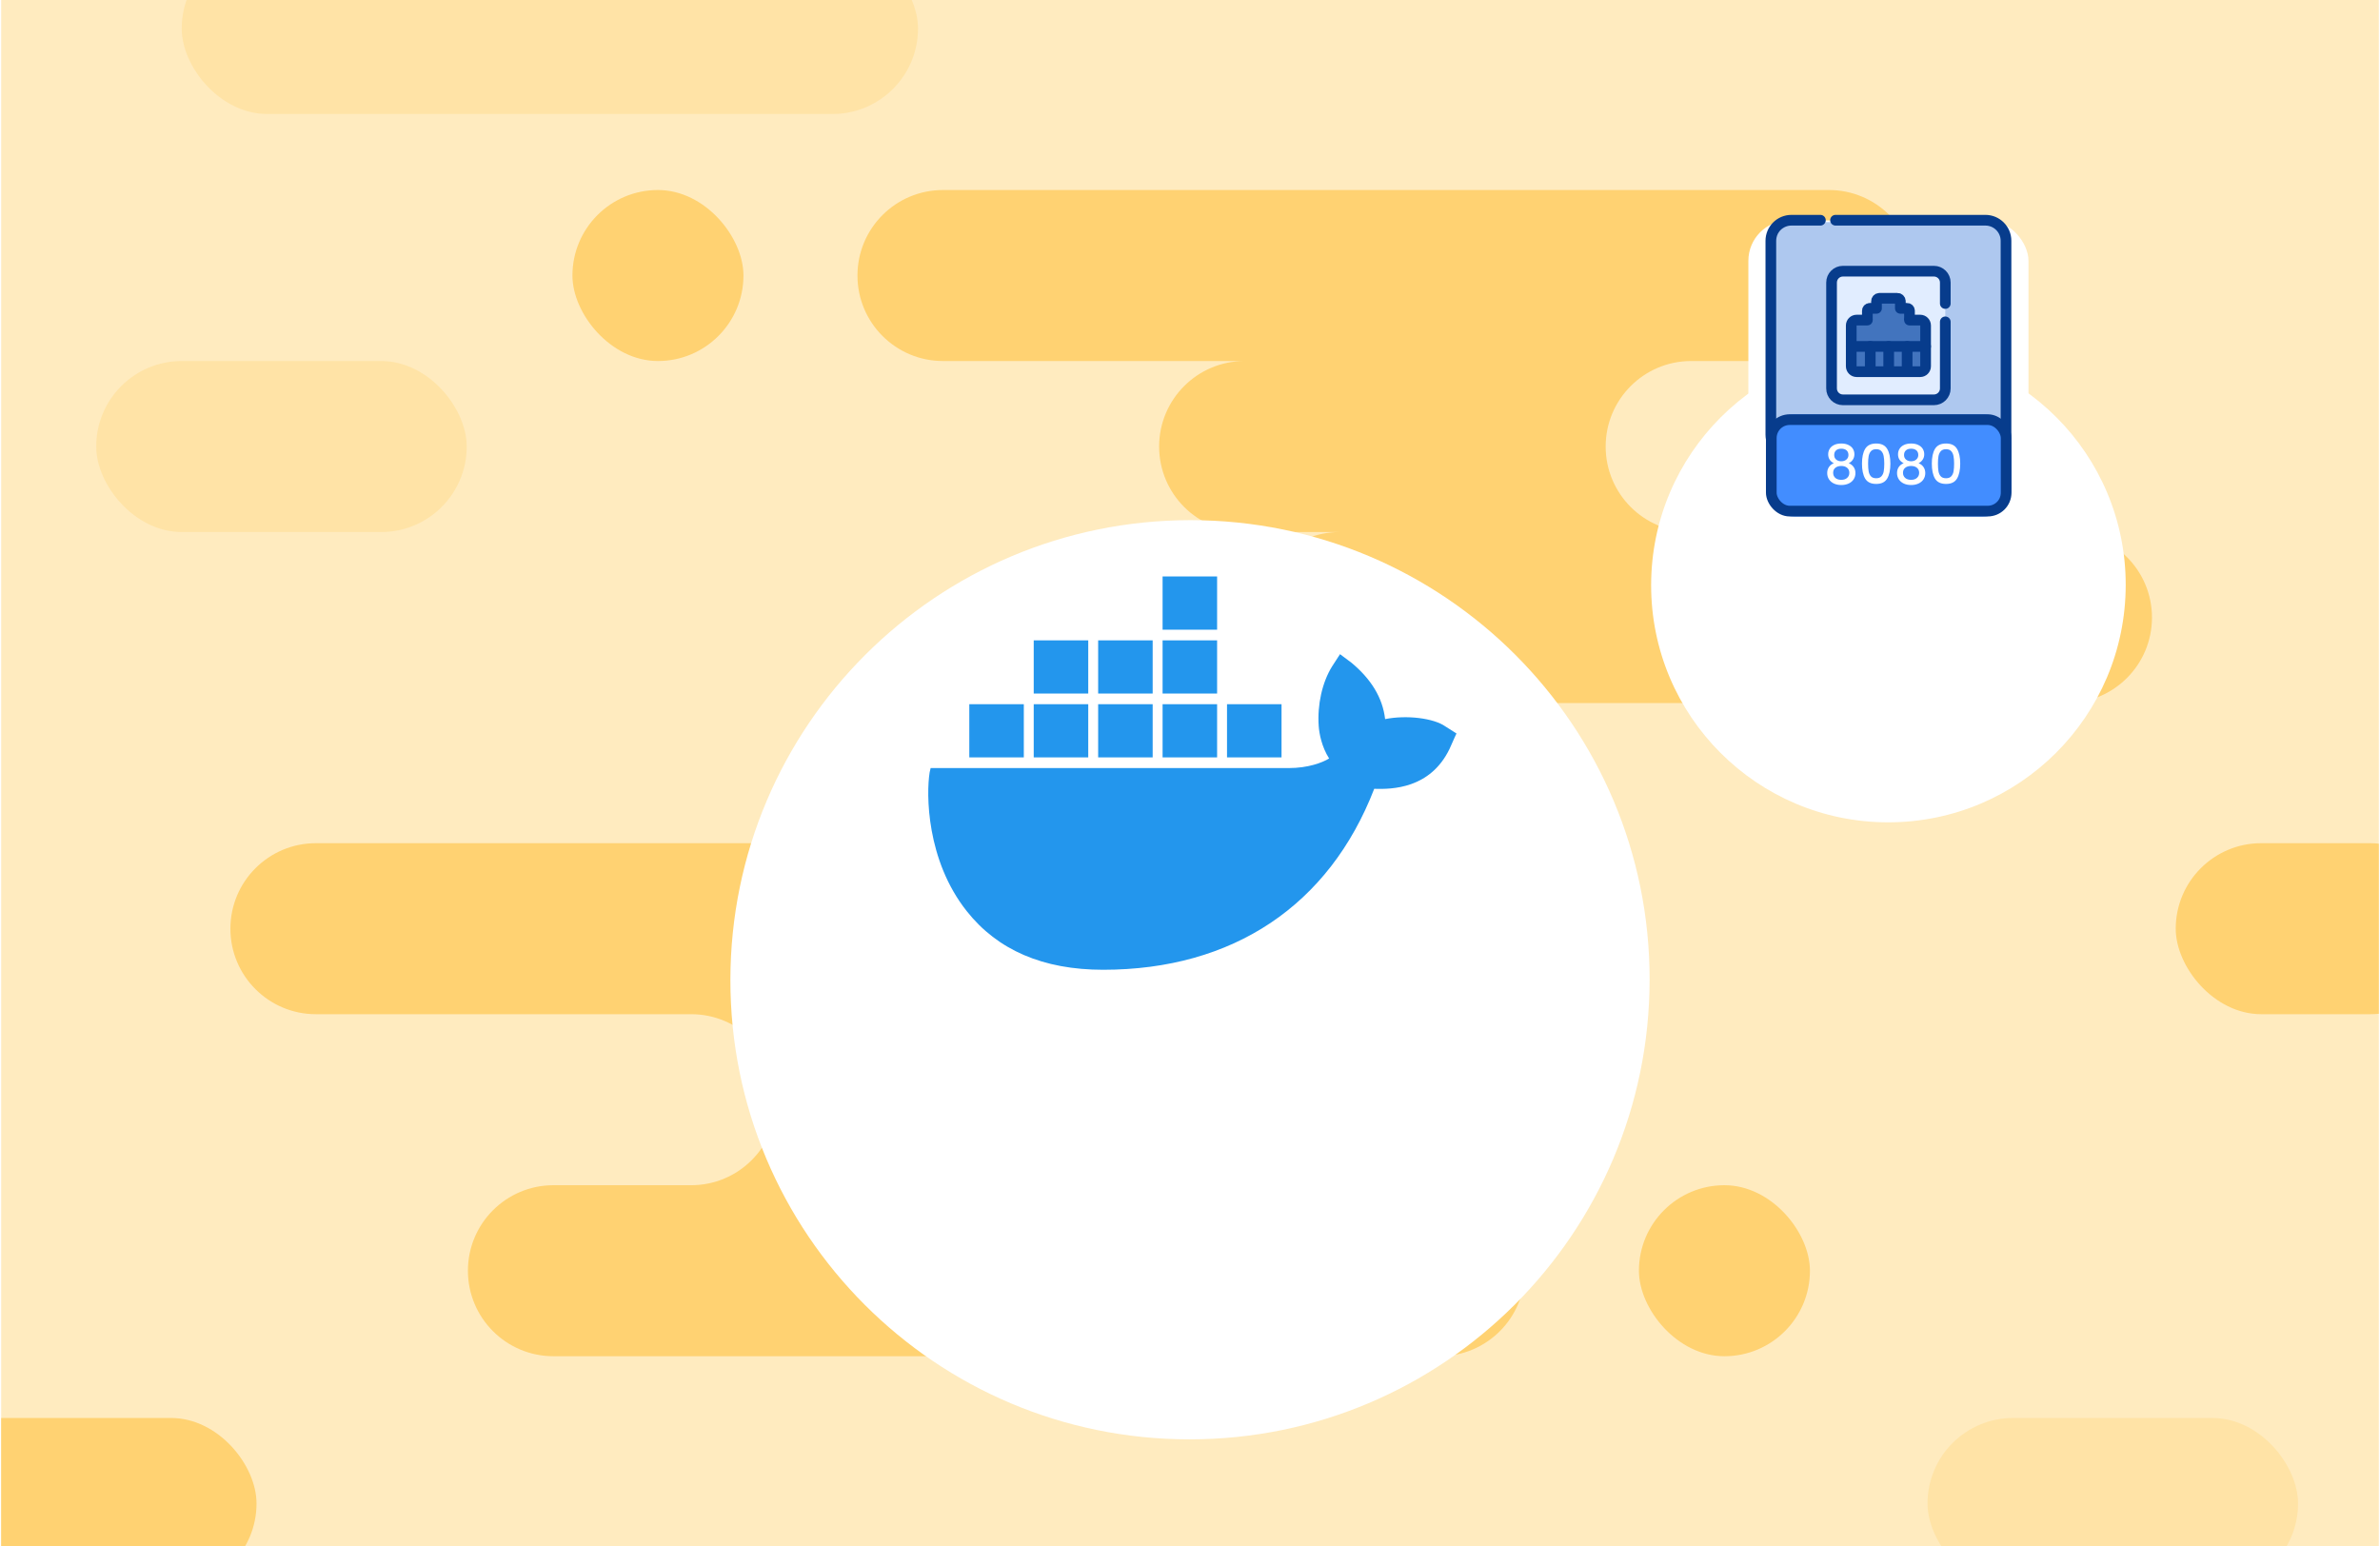 <?xml version="1.0" encoding="UTF-8"?> <svg xmlns="http://www.w3.org/2000/svg" width="1002" height="651" viewBox="0 0 1002 651" fill="none"><g clip-path="url(#clip0_6405_550)"><rect width="1001" height="651" transform="translate(0.5)" fill="#FFEBBF"></rect><rect x="40.5" y="152" width="156" height="72" rx="36" fill="#FFD272" fill-opacity="0.32"></rect><rect x="811.5" y="597" width="156" height="72" rx="36" fill="#FFD272" fill-opacity="0.32"></rect><rect x="76.5" y="-24" width="310" height="72" rx="36" fill="#FFD272" fill-opacity="0.32"></rect><rect x="-56" y="597" width="164" height="72" rx="36" fill="#FFD272"></rect><rect x="690" y="499" width="72" height="72" rx="36" fill="#FFD272"></rect><rect x="241" y="80" width="72" height="72" rx="36" fill="#FFD272"></rect><path fill-rule="evenodd" clip-rule="evenodd" d="M770 80C789.882 80 806 96.118 806 116C806 135.882 789.882 152 770 152H712C692.118 152 676 168.118 676 188C676 207.882 692.118 224 712 224H784H870C889.882 224 906 240.118 906 260C906 279.882 889.882 296 870 296H564C544.118 296 528 279.882 528 260C528 240.118 544.118 224 564 224H524C504.118 224 488 207.882 488 188C488 168.118 504.118 152 524 152H397C377.118 152 361 135.882 361 116C361 96.118 377.118 80 397 80H770Z" fill="#FFD272"></path><path fill-rule="evenodd" clip-rule="evenodd" d="M233 571C213.118 571 197 554.882 197 535C197 515.118 213.118 499 233 499H291C310.882 499 327 482.882 327 463C327 443.118 310.882 427 291 427H219H133C113.118 427 97 410.882 97 391C97 371.118 113.118 355 133 355H439C458.882 355 475 371.118 475 391C475 410.882 458.882 427 439 427H479C498.882 427 515 443.118 515 463C515 482.882 498.882 499 479 499H606C625.882 499 642 515.118 642 535C642 554.882 625.882 571 606 571H233Z" fill="#FFD272"></path><rect x="916" y="355" width="118" height="72" rx="36" fill="#FFD272"></rect><g filter="url(#filter0_dd_6405_550)"><path d="M500.809 519C607.676 519 694.395 432.367 694.5 325.5C694.606 218.633 608.058 132 501.191 132C394.324 132 307.606 218.633 307.5 325.5C307.395 432.367 393.942 519 500.809 519Z" fill="white"></path></g></g><g filter="url(#filter1_dd_6405_550)"><path d="M489.531 222.7H512.431C517.964 222.7 522.697 224.667 526.631 228.6C530.497 232.467 532.431 237.167 532.431 242.7V265.1C532.431 265.573 532.417 266.045 532.389 266.518C532.359 267.039 532.356 267.561 532.386 268.082C532.416 268.603 532.431 269.109 532.431 269.6C532.431 273.411 535.52 276.5 539.331 276.5H539.531C540.079 276.5 540.575 276.179 540.809 275.683C541.714 273.763 542.721 271.869 543.831 270L547.431 264.5C550.431 259.9 554.631 257.033 560.031 255.9C565.431 254.7 570.431 255.6 575.031 258.6C575.431 258.867 575.797 259.133 576.131 259.4L580.931 263C581.197 263.2 581.464 263.4 581.731 263.6C587.789 268.649 592.578 274.121 596.096 280.017C596.898 281.36 598.272 282.28 599.831 282.4C607.897 283.4 614.531 285.667 619.731 289.2L623.931 291.9C628.197 294.567 631.031 298.333 632.431 303.2C633.831 308 633.464 312.667 631.331 317.2L630.631 318.8C629.631 321.067 628.897 322.733 628.431 323.8C621.659 337.767 611.075 346.58 596.68 350.237C593.853 350.956 591.397 352.772 590.057 355.363C579.285 376.202 564.61 392.814 546.031 405.2C523.031 420.6 495.831 428.3 464.431 428.3C432.697 428.3 408.331 417.533 391.331 396C381.864 384.067 375.631 369.833 372.631 353.3C370.553 341.875 370.183 331.652 371.519 322.629C371.591 322.143 371.72 321.668 371.825 321.188C371.867 320.998 371.902 320.802 371.931 320.6L372.331 318.8C373.397 314.267 375.764 310.567 379.431 307.7C380.085 307.18 380.759 306.706 381.452 306.278C385.005 304.086 388.131 300.675 388.131 296.5C388.131 290.967 390.064 286.233 393.931 282.3C397.864 278.433 402.597 276.5 408.131 276.5H408.331C412.141 276.5 415.231 273.411 415.231 269.6C415.231 264.067 417.197 259.333 421.131 255.4C424.997 251.533 429.697 249.6 435.231 249.6H458.231C458.612 249.6 458.993 249.611 459.374 249.633C459.945 249.665 460.517 249.669 461.087 249.636C461.514 249.612 461.928 249.6 462.331 249.6H462.631C466.441 249.6 469.531 246.511 469.531 242.7C469.531 237.167 471.464 232.467 475.331 228.6C479.264 224.667 483.997 222.7 489.531 222.7Z" fill="white"></path></g><path d="M608.603 305.894C603.595 302.309 592.119 300.964 583.146 302.757C582.103 293.794 577.304 285.952 568.958 279.006L564.158 275.421L560.82 280.574C556.647 287.296 554.56 296.707 555.186 305.67C555.395 308.807 556.438 314.409 559.568 319.338C556.647 321.131 550.596 323.371 542.667 323.371H391.806L391.389 325.164C389.928 334.127 389.928 362.135 407.038 383.646C419.975 400.003 439.172 408.293 464.419 408.293C519.088 408.293 559.568 381.181 578.556 332.11C586.068 332.334 602.134 332.11 610.272 315.305C610.481 314.857 610.898 313.96 612.359 310.599L613.193 308.807L608.603 305.894ZM512.411 242.707H489.458V265.113H512.411V242.707ZM512.411 269.595H489.458V292.002H512.411V269.595ZM485.285 269.595H462.333V292.002H485.285V269.595ZM458.16 269.595H435.207V292.002H458.16V269.595ZM431.034 296.483H408.081V318.89H431.034V296.483ZM458.16 296.483H435.207V318.89H458.16V296.483ZM485.285 296.483H462.333V318.89H485.285V296.483ZM512.411 296.483H489.458V318.89H512.411V296.483ZM539.537 296.483H516.584V318.89H539.537V296.483Z" fill="#2396ED"></path><g filter="url(#filter2_dd_6405_550)"><path d="M794.942 254.802C850.116 254.802 894.888 210.075 894.942 154.901C894.997 99.727 850.314 55 795.14 55C739.966 55 695.194 99.727 695.14 154.901C695.085 210.075 739.768 254.802 794.942 254.802Z" fill="white"></path></g><g filter="url(#filter3_dd_6405_550)"><rect x="736.078" y="82.802" width="117.927" height="143.683" rx="17" fill="white"></rect></g><rect x="747.025" y="93.509" width="97.412" height="99.692" rx="10" fill="#AEC8EF"></rect><rect x="772.477" y="114.172" width="46.51" height="54.162" rx="5" fill="#E1EDFF"></rect><path d="M766.399 92.716H754.215C749.425 92.716 745.541 96.6 745.541 101.39V183.021C745.541 187.811 749.425 191.695 754.215 191.695H835.872C840.663 191.695 844.546 187.811 844.546 183.021V101.39C844.546 96.6 840.663 92.716 835.872 92.716H772.767" stroke="#073C8C" stroke-width="4.5" stroke-miterlimit="10" stroke-linecap="round" stroke-linejoin="round"></path><path d="M798.563 137.901H802.898C803.457 137.901 803.911 137.447 803.911 136.888V130.832C803.911 130.272 803.457 129.819 802.898 129.819H800.062V126.833C800.062 126.144 799.504 125.585 798.815 125.585H791.272C790.583 125.585 790.025 126.144 790.025 126.833V129.819H787.189C786.629 129.819 786.176 130.272 786.176 130.832V136.888C786.176 137.447 786.629 137.901 787.189 137.901H798.563Z" fill="#4274BE" stroke="#073C8C" stroke-width="4.5" stroke-miterlimit="10" stroke-linecap="round" stroke-linejoin="round"></path><path d="M803.909 134.758H808.415C809.674 134.758 810.694 135.778 810.694 137.036V154.209C810.694 155.468 809.674 156.488 808.415 156.488H781.667C780.409 156.488 779.389 155.468 779.389 154.209V137.036C779.389 135.778 780.409 134.758 781.667 134.758H786.174" fill="#4274BE"></path><path d="M803.909 134.758H808.415C809.674 134.758 810.694 135.778 810.694 137.036V154.209C810.694 155.468 809.674 156.488 808.415 156.488H781.667C780.409 156.488 779.389 155.468 779.389 154.209V137.036C779.389 135.778 780.409 134.758 781.667 134.758H786.174" stroke="#073C8C" stroke-width="4.5" stroke-miterlimit="10" stroke-linecap="round" stroke-linejoin="round"></path><path d="M810.694 145.846H779.389" stroke="#073C8C" stroke-width="4.5" stroke-miterlimit="10" stroke-linecap="round" stroke-linejoin="round"></path><path d="M795.158 145.846V156.212" stroke="#073C8C" stroke-width="4.5" stroke-miterlimit="10" stroke-linecap="round" stroke-linejoin="round"></path><path d="M787.391 145.846V156.212" stroke="#073C8C" stroke-width="4.5" stroke-miterlimit="10" stroke-linecap="round" stroke-linejoin="round"></path><path d="M802.92 145.846V156.212" stroke="#073C8C" stroke-width="4.5" stroke-miterlimit="10" stroke-linecap="round" stroke-linejoin="round"></path><path d="M818.986 127.783V118.958C818.986 116.315 816.843 114.172 814.2 114.172H775.888C773.244 114.172 771.102 116.315 771.102 118.958V163.548C771.102 166.191 773.244 168.334 775.888 168.334H814.2C816.843 168.334 818.986 166.191 818.986 163.548V135.503" stroke="#073C8C" stroke-width="4.5" stroke-miterlimit="10" stroke-linecap="round" stroke-linejoin="round"></path><rect x="743.48" y="174.422" width="103.371" height="43.017" rx="12" fill="#428DFF"></rect><rect x="745.73" y="176.672" width="98.871" height="38.517" rx="7.75" stroke="#073C8C" stroke-width="4.5"></rect><path d="M772.072 195.03C770.478 194.233 769.68 192.975 769.68 191.258C769.68 190.43 769.887 189.671 770.301 188.981C770.715 188.291 771.336 187.747 772.164 187.348C772.992 186.934 774.004 186.727 775.2 186.727C776.381 186.727 777.385 186.934 778.213 187.348C779.057 187.747 779.685 188.291 780.099 188.981C780.513 189.671 780.72 190.43 780.72 191.258C780.72 192.117 780.498 192.876 780.053 193.535C779.624 194.179 779.049 194.677 778.328 195.03C779.202 195.352 779.892 195.881 780.398 196.617C780.904 197.338 781.157 198.189 781.157 199.17C781.157 200.167 780.904 201.048 780.398 201.815C779.892 202.582 779.187 203.172 778.282 203.586C777.378 204 776.35 204.207 775.2 204.207C774.05 204.207 773.023 204 772.118 203.586C771.229 203.172 770.531 202.582 770.025 201.815C769.519 201.048 769.266 200.167 769.266 199.17C769.266 198.173 769.519 197.315 770.025 196.594C770.531 195.873 771.214 195.352 772.072 195.03ZM778.213 191.58C778.213 190.721 777.945 190.062 777.408 189.602C776.872 189.142 776.136 188.912 775.2 188.912C774.28 188.912 773.552 189.142 773.015 189.602C772.479 190.062 772.21 190.729 772.21 191.603C772.21 192.37 772.486 192.998 773.038 193.489C773.606 193.964 774.326 194.202 775.2 194.202C776.074 194.202 776.795 193.957 777.362 193.466C777.93 192.975 778.213 192.347 778.213 191.58ZM775.2 196.18C774.188 196.18 773.36 196.433 772.716 196.939C772.088 197.43 771.773 198.143 771.773 199.078C771.773 199.952 772.08 200.665 772.693 201.217C773.307 201.754 774.142 202.022 775.2 202.022C776.243 202.022 777.063 201.746 777.661 201.194C778.275 200.642 778.581 199.937 778.581 199.078C778.581 198.158 778.267 197.445 777.638 196.939C777.025 196.433 776.212 196.18 775.2 196.18ZM783.91 195.191C783.91 192.538 784.355 190.468 785.244 188.981C786.149 187.478 787.698 186.727 789.89 186.727C792.083 186.727 793.624 187.478 794.513 188.981C795.418 190.468 795.87 192.538 795.87 195.191C795.87 197.874 795.418 199.975 794.513 201.493C793.624 202.996 792.083 203.747 789.89 203.747C787.698 203.747 786.149 202.996 785.244 201.493C784.355 199.975 783.91 197.874 783.91 195.191ZM793.294 195.191C793.294 193.949 793.21 192.899 793.041 192.04C792.888 191.181 792.566 190.484 792.075 189.947C791.585 189.395 790.856 189.119 789.89 189.119C788.924 189.119 788.196 189.395 787.705 189.947C787.215 190.484 786.885 191.181 786.716 192.04C786.563 192.899 786.486 193.949 786.486 195.191C786.486 196.479 786.563 197.56 786.716 198.434C786.87 199.308 787.192 200.013 787.682 200.55C788.188 201.087 788.924 201.355 789.89 201.355C790.856 201.355 791.585 201.087 792.075 200.55C792.581 200.013 792.911 199.308 793.064 198.434C793.218 197.56 793.294 196.479 793.294 195.191ZM801.474 195.03C799.879 194.233 799.082 192.975 799.082 191.258C799.082 190.43 799.289 189.671 799.703 188.981C800.117 188.291 800.738 187.747 801.566 187.348C802.394 186.934 803.406 186.727 804.602 186.727C805.782 186.727 806.787 186.934 807.615 187.348C808.458 187.747 809.087 188.291 809.501 188.981C809.915 189.671 810.122 190.43 810.122 191.258C810.122 192.117 809.899 192.876 809.455 193.535C809.025 194.179 808.45 194.677 807.73 195.03C808.604 195.352 809.294 195.881 809.8 196.617C810.306 197.338 810.559 198.189 810.559 199.17C810.559 200.167 810.306 201.048 809.8 201.815C809.294 202.582 808.588 203.172 807.684 203.586C806.779 204 805.752 204.207 804.602 204.207C803.452 204.207 802.424 204 801.52 203.586C800.63 203.172 799.933 202.582 799.427 201.815C798.921 201.048 798.668 200.167 798.668 199.17C798.668 198.173 798.921 197.315 799.427 196.594C799.933 195.873 800.615 195.352 801.474 195.03ZM807.615 191.58C807.615 190.721 807.346 190.062 806.81 189.602C806.273 189.142 805.537 188.912 804.602 188.912C803.682 188.912 802.953 189.142 802.417 189.602C801.88 190.062 801.612 190.729 801.612 191.603C801.612 192.37 801.888 192.998 802.44 193.489C803.007 193.964 803.728 194.202 804.602 194.202C805.476 194.202 806.196 193.957 806.764 193.466C807.331 192.975 807.615 192.347 807.615 191.58ZM804.602 196.18C803.59 196.18 802.762 196.433 802.118 196.939C801.489 197.43 801.175 198.143 801.175 199.078C801.175 199.952 801.481 200.665 802.095 201.217C802.708 201.754 803.544 202.022 804.602 202.022C805.644 202.022 806.465 201.746 807.063 201.194C807.676 200.642 807.983 199.937 807.983 199.078C807.983 198.158 807.668 197.445 807.04 196.939C806.426 196.433 805.614 196.18 804.602 196.18ZM813.312 195.191C813.312 192.538 813.756 190.468 814.646 188.981C815.55 187.478 817.099 186.727 819.292 186.727C821.484 186.727 823.025 187.478 823.915 188.981C824.819 190.468 825.272 192.538 825.272 195.191C825.272 197.874 824.819 199.975 823.915 201.493C823.025 202.996 821.484 203.747 819.292 203.747C817.099 203.747 815.55 202.996 814.646 201.493C813.756 199.975 813.312 197.874 813.312 195.191ZM822.696 195.191C822.696 193.949 822.611 192.899 822.443 192.04C822.289 191.181 821.967 190.484 821.477 189.947C820.986 189.395 820.258 189.119 819.292 189.119C818.326 189.119 817.597 189.395 817.107 189.947C816.616 190.484 816.286 191.181 816.118 192.04C815.964 192.899 815.888 193.949 815.888 195.191C815.888 196.479 815.964 197.56 816.118 198.434C816.271 199.308 816.593 200.013 817.084 200.55C817.59 201.087 818.326 201.355 819.292 201.355C820.258 201.355 820.986 201.087 821.477 200.55C821.983 200.013 822.312 199.308 822.466 198.434C822.619 197.56 822.696 196.479 822.696 195.191Z" fill="white"></path><defs><filter id="filter0_dd_6405_550" x="238.574" y="132" width="524.851" height="530.925" filterUnits="userSpaceOnUse" color-interpolation-filters="sRGB"><feFlood flood-opacity="0" result="BackgroundImageFix"></feFlood><feColorMatrix in="SourceAlpha" type="matrix" values="0 0 0 0 0 0 0 0 0 0 0 0 0 0 0 0 0 0 127 0" result="hardAlpha"></feColorMatrix><feMorphology radius="21.074" operator="erode" in="SourceAlpha" result="effect1_dropShadow_6405_550"></feMorphology><feOffset dy="75"></feOffset><feGaussianBlur stdDeviation="45"></feGaussianBlur><feComposite in2="hardAlpha" operator="out"></feComposite><feColorMatrix type="matrix" values="0 0 0 0 0.8 0 0 0 0 0.518 0 0 0 0 0 0 0 0 0.2 0"></feColorMatrix><feBlend mode="normal" in2="BackgroundImageFix" result="effect1_dropShadow_6405_550"></feBlend><feColorMatrix in="SourceAlpha" type="matrix" values="0 0 0 0 0 0 0 0 0 0 0 0 0 0 0 0 0 0 127 0" result="hardAlpha"></feColorMatrix><feMorphology radius="21.074" operator="erode" in="SourceAlpha" result="effect2_dropShadow_6405_550"></feMorphology><feOffset dy="12"></feOffset><feGaussianBlur stdDeviation="15"></feGaussianBlur><feComposite in2="hardAlpha" operator="out"></feComposite><feColorMatrix type="matrix" values="0 0 0 0 0.8 0 0 0 0 0.518 0 0 0 0 0 0 0 0 0.2 0"></feColorMatrix><feBlend mode="normal" in2="effect1_dropShadow_6405_550" result="effect2_dropShadow_6405_550"></feBlend><feBlend mode="normal" in="SourceGraphic" in2="effect2_dropShadow_6405_550" result="shape"></feBlend></filter><filter id="filter1_dd_6405_550" x="354.734" y="210.7" width="294.529" height="239.6" filterUnits="userSpaceOnUse" color-interpolation-filters="sRGB"><feFlood flood-opacity="0" result="BackgroundImageFix"></feFlood><feColorMatrix in="SourceAlpha" type="matrix" values="0 0 0 0 0 0 0 0 0 0 0 0 0 0 0 0 0 0 127 0" result="hardAlpha"></feColorMatrix><feOffset dy="4"></feOffset><feGaussianBlur stdDeviation="8"></feGaussianBlur><feComposite in2="hardAlpha" operator="out"></feComposite><feColorMatrix type="matrix" values="0 0 0 0 0.8 0 0 0 0 0.518 0 0 0 0 0 0 0 0 0.16 0"></feColorMatrix><feBlend mode="normal" in2="BackgroundImageFix" result="effect1_dropShadow_6405_550"></feBlend><feColorMatrix in="SourceAlpha" type="matrix" values="0 0 0 0 0 0 0 0 0 0 0 0 0 0 0 0 0 0 127 0" result="hardAlpha"></feColorMatrix><feOffset dy="6"></feOffset><feGaussianBlur stdDeviation="8"></feGaussianBlur><feComposite in2="hardAlpha" operator="out"></feComposite><feColorMatrix type="matrix" values="0 0 0 0 0 0 0 0 0 0.012 0 0 0 0 0.271 0 0 0 0.16 0"></feColorMatrix><feBlend mode="normal" in2="effect1_dropShadow_6405_550" result="effect2_dropShadow_6405_550"></feBlend><feBlend mode="normal" in="SourceGraphic" in2="effect2_dropShadow_6405_550" result="shape"></feBlend></filter><filter id="filter2_dd_6405_550" x="622.716" y="55" width="344.648" height="351.031" filterUnits="userSpaceOnUse" color-interpolation-filters="sRGB"><feFlood flood-opacity="0" result="BackgroundImageFix"></feFlood><feColorMatrix in="SourceAlpha" type="matrix" values="0 0 0 0 0 0 0 0 0 0 0 0 0 0 0 0 0 0 127 0" result="hardAlpha"></feColorMatrix><feMorphology radius="22.143" operator="erode" in="SourceAlpha" result="effect1_dropShadow_6405_550"></feMorphology><feOffset dy="78.805"></feOffset><feGaussianBlur stdDeviation="47.283"></feGaussianBlur><feComposite in2="hardAlpha" operator="out"></feComposite><feColorMatrix type="matrix" values="0 0 0 0 0.027 0 0 0 0 0.235 0 0 0 0 0.549 0 0 0 0.2 0"></feColorMatrix><feBlend mode="normal" in2="BackgroundImageFix" result="effect1_dropShadow_6405_550"></feBlend><feColorMatrix in="SourceAlpha" type="matrix" values="0 0 0 0 0 0 0 0 0 0 0 0 0 0 0 0 0 0 127 0" result="hardAlpha"></feColorMatrix><feMorphology radius="22.143" operator="erode" in="SourceAlpha" result="effect2_dropShadow_6405_550"></feMorphology><feOffset dy="12.609"></feOffset><feGaussianBlur stdDeviation="15.761"></feGaussianBlur><feComposite in2="hardAlpha" operator="out"></feComposite><feColorMatrix type="matrix" values="0 0 0 0 0.027 0 0 0 0 0.235 0 0 0 0 0.549 0 0 0 0.2 0"></feColorMatrix><feBlend mode="normal" in2="effect1_dropShadow_6405_550" result="effect2_dropShadow_6405_550"></feBlend><feBlend mode="normal" in="SourceGraphic" in2="effect2_dropShadow_6405_550" result="shape"></feBlend></filter><filter id="filter3_dd_6405_550" x="720.078" y="70.802" width="149.928" height="177.683" filterUnits="userSpaceOnUse" color-interpolation-filters="sRGB"><feFlood flood-opacity="0" result="BackgroundImageFix"></feFlood><feColorMatrix in="SourceAlpha" type="matrix" values="0 0 0 0 0 0 0 0 0 0 0 0 0 0 0 0 0 0 127 0" result="hardAlpha"></feColorMatrix><feOffset dy="4"></feOffset><feGaussianBlur stdDeviation="8"></feGaussianBlur><feComposite in2="hardAlpha" operator="out"></feComposite><feColorMatrix type="matrix" values="0 0 0 0 0.043 0 0 0 0 0.13 0 0 0 0 0.263 0 0 0 0.16 0"></feColorMatrix><feBlend mode="normal" in2="BackgroundImageFix" result="effect1_dropShadow_6405_550"></feBlend><feColorMatrix in="SourceAlpha" type="matrix" values="0 0 0 0 0 0 0 0 0 0 0 0 0 0 0 0 0 0 127 0" result="hardAlpha"></feColorMatrix><feOffset dy="6"></feOffset><feGaussianBlur stdDeviation="8"></feGaussianBlur><feComposite in2="hardAlpha" operator="out"></feComposite><feColorMatrix type="matrix" values="0 0 0 0 0.027 0 0 0 0 0.235 0 0 0 0 0.549 0 0 0 0.16 0"></feColorMatrix><feBlend mode="normal" in2="effect1_dropShadow_6405_550" result="effect2_dropShadow_6405_550"></feBlend><feBlend mode="normal" in="SourceGraphic" in2="effect2_dropShadow_6405_550" result="shape"></feBlend></filter><clipPath id="clip0_6405_550"><rect width="1001" height="651" fill="white" transform="translate(0.5)"></rect></clipPath></defs></svg> 
